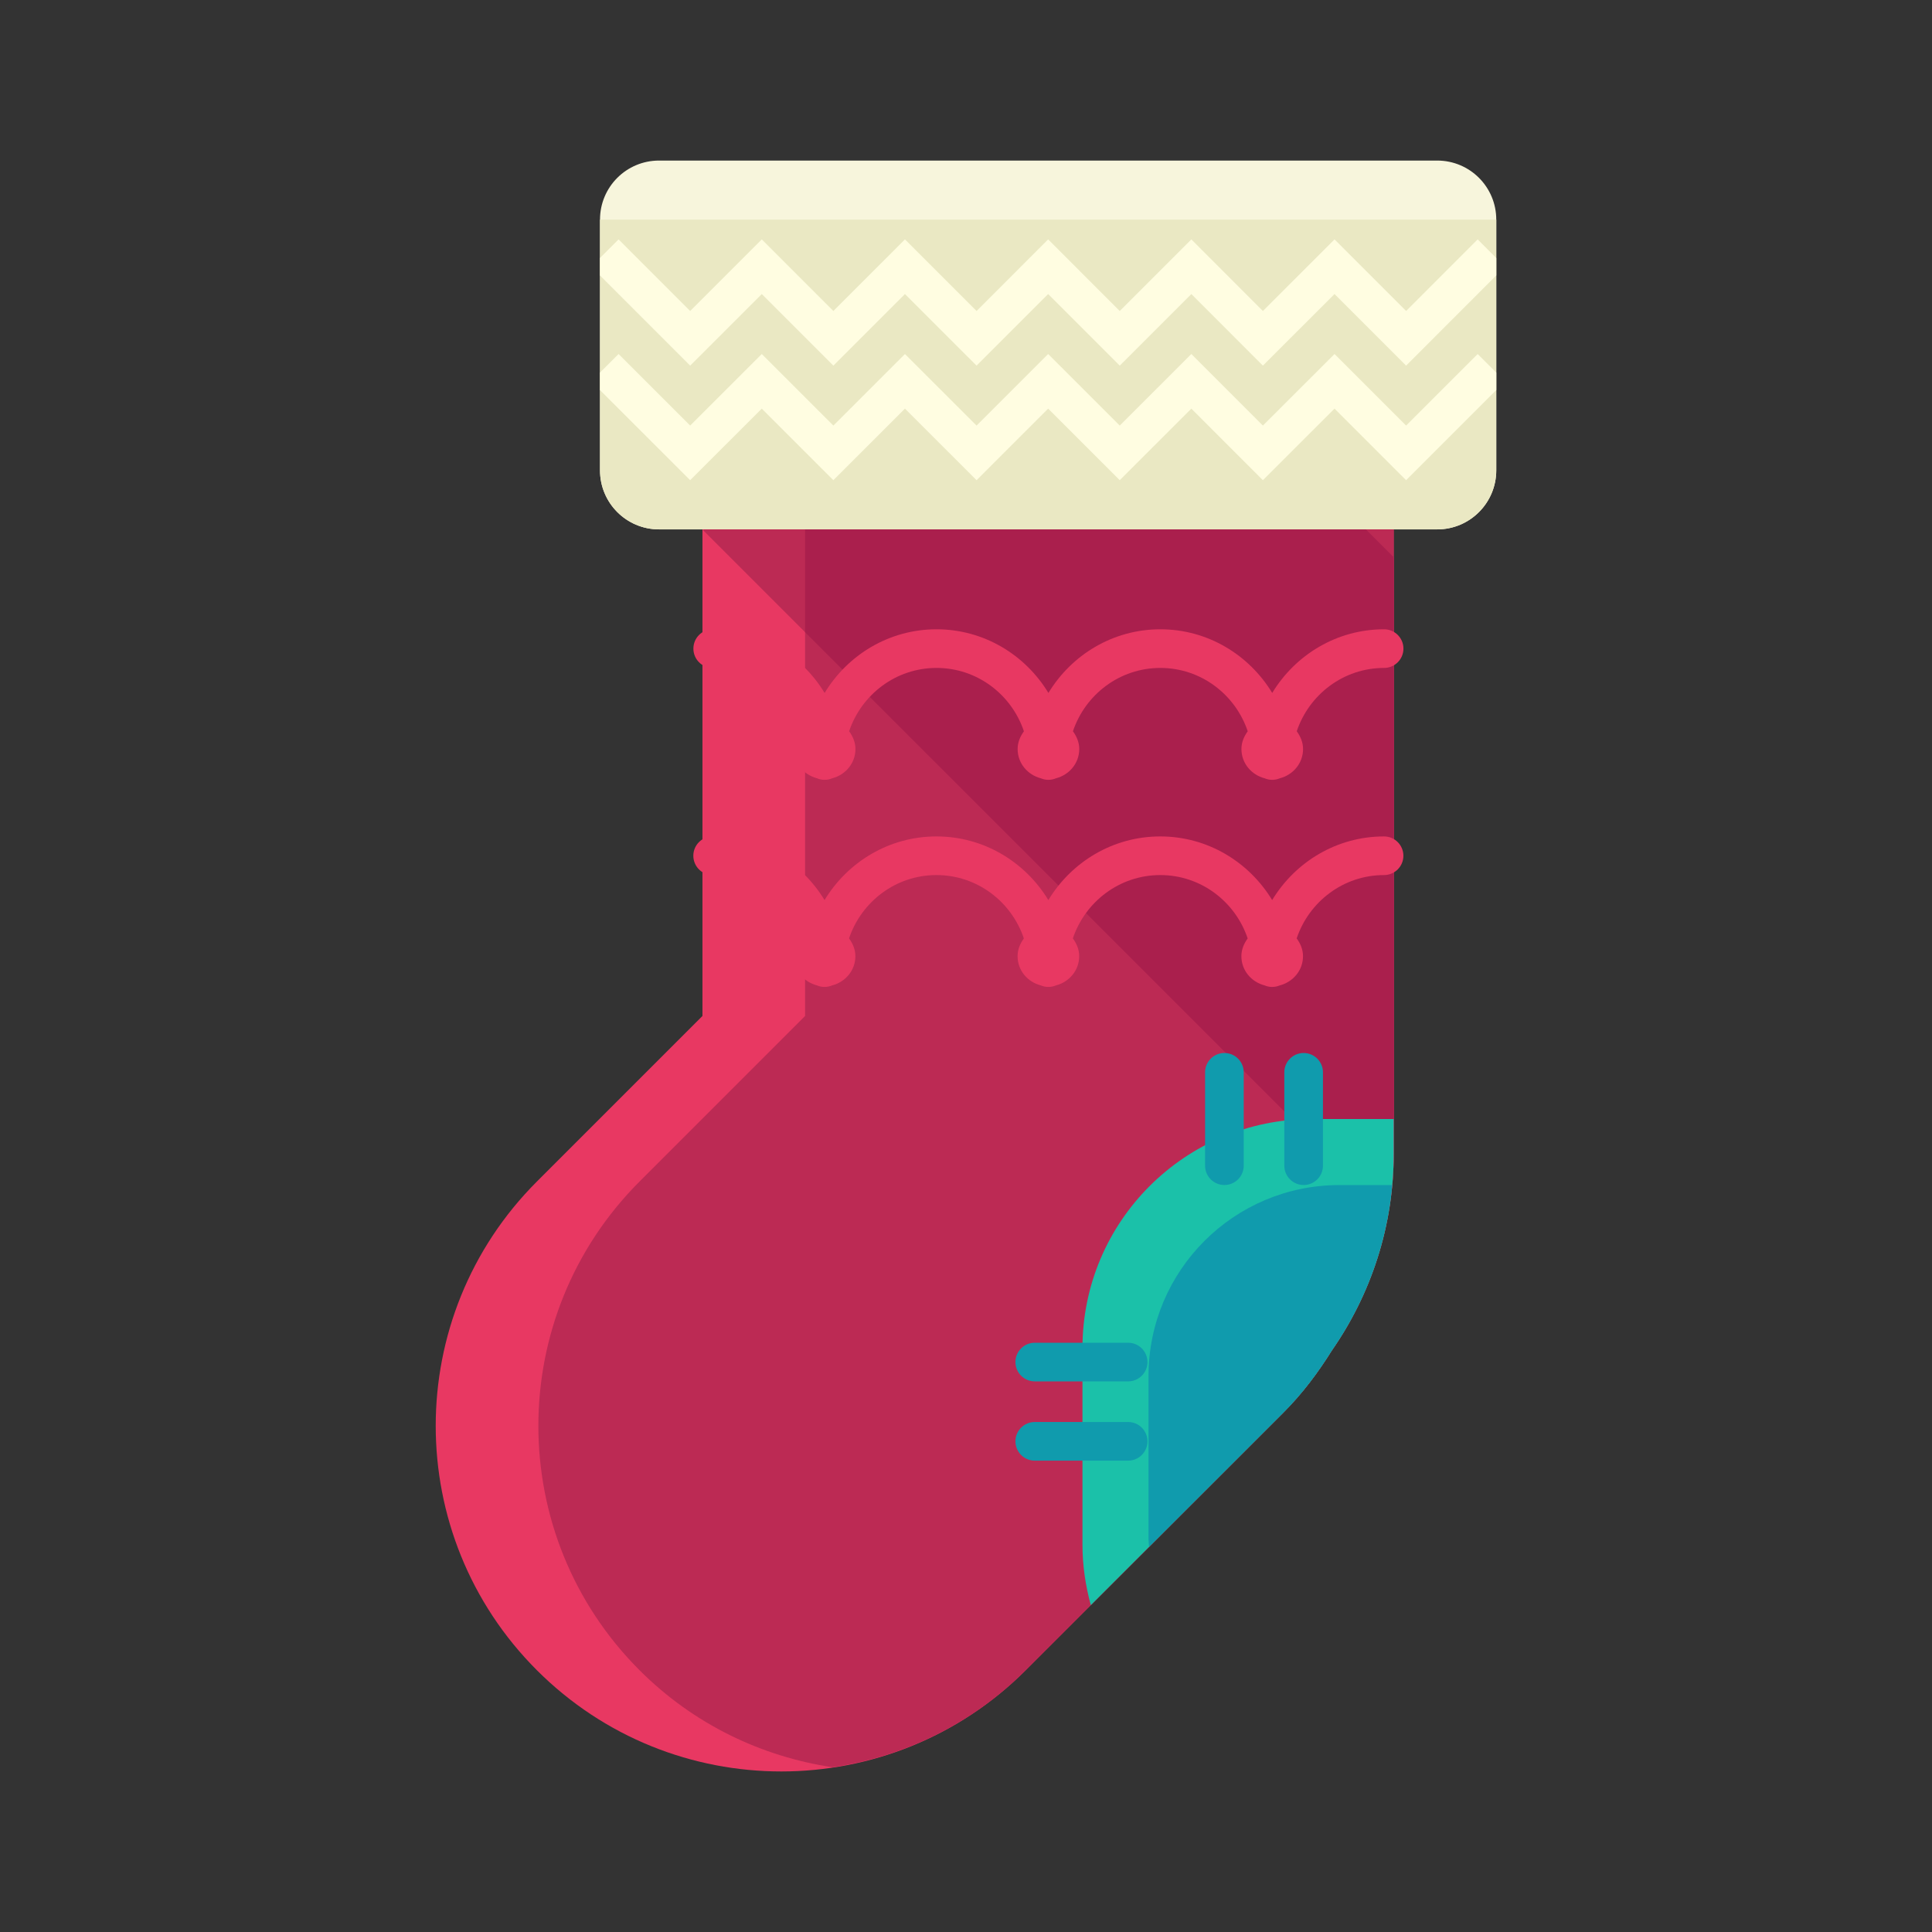 <?xml version="1.0" ?><!DOCTYPE svg  PUBLIC '-//W3C//DTD SVG 1.1//EN'  'http://www.w3.org/Graphics/SVG/1.1/DTD/svg11.dtd'><svg enable-background="new 0 0 75 75" height="75px" id="Layer_1" version="1.1" viewBox="0 0 75 75" width="75px" xml:space="preserve" xmlns="http://www.w3.org/2000/svg" xmlns:xlink="http://www.w3.org/1999/xlink"><rect x="0" y="0" width="75" height="75" fill="#333333" stroke="none"/><g><g><path d="M58.085,18.256c0,1.268-1.025,2.295-2.293,2.295H25.585c-1.268,0-2.293-1.027-2.293-2.295v-9.73    c0-1.268,1.025-2.293,2.293-2.293h30.207c1.268,0,2.293,1.025,2.293,2.293V18.256z" fill="#F7F5DC"/><path d="M23.292,8.526v9.73c0,1.268,1.025,2.295,2.293,2.295h30.207c1.268,0,2.293-1.027,2.293-2.295v-9.73H23.292    z" fill="#EAE8C3"/><g><polygon fill="#FFFDE1" points="58.085,10.016 57.363,9.293 54.585,12.072 51.806,9.293 49.025,12.073 47.308,10.354      47.308,10.354 46.248,9.293 45.187,10.354 43.468,12.073 41.75,10.354 40.689,9.293 39.628,10.354 37.91,12.073 36.191,10.354      35.13,9.293 34.07,10.354 32.351,12.073 30.632,10.354 29.572,9.293 28.511,10.354 26.792,12.073 24.013,9.293 23.292,10.014      23.292,10.694 26.792,14.194 29.572,11.415 32.351,14.194 35.13,11.415 37.91,14.194 40.689,11.415 43.468,14.194 46.248,11.415      49.025,14.194 51.806,11.415 54.585,14.194 58.085,10.691    "/><polygon fill="#FFFDE1" points="58.085,14.465 57.363,13.743 54.585,16.52 52.191,14.126 51.807,13.743 51.806,13.743      51.806,13.743 51.328,14.221 49.025,16.521 46.248,13.743 43.468,16.521 40.689,13.743 37.91,16.521 35.13,13.743 32.351,16.521      29.572,13.743 26.792,16.521 24.013,13.743 23.292,14.464 23.292,15.144 26.792,18.641 29.572,15.863 32.351,18.641      35.13,15.863 37.91,18.641 40.689,15.863 43.468,18.641 46.248,15.863 49.025,18.641 51.806,15.863 54.585,18.641 58.085,15.141         "/></g><path d="M27.269,20.551V39.44l-6.426,6.426c-5.238,5.238-5.238,13.734,0,18.973c5.24,5.238,13.734,5.238,18.973,0    l10.006-10.004c0.74-0.74,1.35-1.559,1.879-2.408c1.508-2.17,2.402-4.795,2.402-7.637V20.551H27.269z" fill="#E83862"/><path d="M24.828,45.866c-5.238,5.238-5.238,13.734,0,18.973c2.111,2.111,4.752,3.355,7.494,3.766    c2.742-0.41,5.385-1.654,7.494-3.766l10.006-10.004c0.74-0.74,1.35-1.559,1.879-2.408c1.508-2.17,2.402-4.795,2.402-7.637V20.551    h-22.85V39.44L24.828,45.866z" fill="#BC2A54"/><path d="M53.023,20.551H27.322l-0.029,0.029l26.59,26.59c0.139-0.773,0.221-1.566,0.221-2.381V21.631    L53.023,20.551z" fill="#BC2A54"/><path d="M31.253,20.551v3.99L53.882,47.17v-0.002c0.066-0.369,0.117-0.742,0.154-1.121    c0.002-0.021,0.006-0.045,0.01-0.068c0.035-0.391,0.057-0.787,0.057-1.189V21.631l-1.08-1.08H31.253z" fill="#AA1F4D"/></g><path d="M50.914,43.44c-4.91,0-8.893,3.982-8.893,8.893v7.627c0,0.814,0.119,1.6,0.324,2.35l7.477-7.475   c0.74-0.74,1.35-1.559,1.879-2.408c1.508-2.17,2.402-4.795,2.402-7.637v-1.35H50.914z" fill="#1BC1A9"/><path d="M51.701,52.426c1.29-1.857,2.126-4.048,2.342-6.422h-2.049c-4.092,0-7.408,3.316-7.408,7.409v6.353   c0,0.096,0.016,0.188,0.02,0.283l5.217-5.215C50.562,54.094,51.171,53.276,51.701,52.426z" fill="#109BAD"/><g><g><path d="M43.794,53.625h-3.625c-0.414,0-0.75-0.336-0.75-0.75s0.336-0.75,0.75-0.75h3.625     c0.414,0,0.75,0.336,0.75,0.75S44.208,53.625,43.794,53.625z" fill="#109BAD"/></g><g><path d="M43.794,56.702h-3.625c-0.414,0-0.75-0.336-0.75-0.75s0.336-0.75,0.75-0.75h3.625     c0.414,0,0.75,0.336,0.75,0.75S44.208,56.702,43.794,56.702z" fill="#109BAD"/></g></g><g><g><path d="M50.607,46.002c-0.414,0-0.75-0.336-0.75-0.75v-3.625c0-0.414,0.336-0.75,0.75-0.75s0.75,0.336,0.75,0.75     v3.625C51.357,45.667,51.021,46.002,50.607,46.002z" fill="#109BAD"/></g><g><path d="M47.531,46.002c-0.414,0-0.75-0.336-0.75-0.75v-3.625c0-0.414,0.336-0.75,0.75-0.75s0.75,0.336,0.75,0.75     v3.625C48.281,45.667,47.945,46.002,47.531,46.002z" fill="#109BAD"/></g></g><g><path d="M27.667,25.929c1.583,0,2.914,1.035,3.393,2.459c-0.143,0.197-0.244,0.426-0.244,0.688    c0,0.557,0.389,1.004,0.903,1.138c0.09,0.038,0.188,0.059,0.292,0.059s0.202-0.021,0.292-0.059    c0.516-0.133,0.905-0.582,0.905-1.138c0-0.262-0.103-0.492-0.245-0.689c0.479-1.423,1.81-2.458,3.392-2.458    c1.583,0,2.914,1.035,3.393,2.459c-0.143,0.197-0.244,0.426-0.244,0.688c0,0.557,0.389,1.004,0.903,1.138    c0.09,0.038,0.188,0.059,0.292,0.059s0.202-0.021,0.292-0.059c0.516-0.133,0.905-0.582,0.905-1.138    c0-0.262-0.103-0.492-0.245-0.689c0.479-1.423,1.81-2.458,3.392-2.458c1.583,0,2.914,1.035,3.393,2.459    c-0.143,0.197-0.244,0.426-0.244,0.688c0,0.557,0.389,1.004,0.903,1.138c0.09,0.038,0.188,0.059,0.292,0.059    s0.202-0.021,0.292-0.059c0.516-0.133,0.905-0.582,0.905-1.138c0-0.262-0.103-0.492-0.245-0.689    c0.479-1.423,1.81-2.458,3.392-2.458c0.414,0,0.75-0.336,0.75-0.75s-0.336-0.75-0.75-0.75c-1.846,0-3.45,0.997-4.344,2.471    c-0.894-1.474-2.498-2.471-4.344-2.471s-3.45,0.997-4.344,2.471c-0.894-1.474-2.498-2.471-4.344-2.471s-3.45,0.997-4.344,2.471    c-0.894-1.474-2.498-2.471-4.344-2.471c-0.414,0-0.75,0.336-0.75,0.75S27.252,25.929,27.667,25.929z" fill="#E83862"/><path d="M53.729,32.47c-1.846,0-3.45,0.997-4.344,2.471c-0.894-1.474-2.498-2.471-4.344-2.471    s-3.45,0.997-4.344,2.471c-0.894-1.474-2.498-2.471-4.344-2.471s-3.45,0.997-4.344,2.471c-0.894-1.474-2.498-2.471-4.344-2.471    c-0.414,0-0.75,0.336-0.75,0.75s0.336,0.75,0.75,0.75c1.583,0,2.915,1.036,3.393,2.46c-0.143,0.197-0.244,0.427-0.244,0.688    c0,0.556,0.389,1.003,0.903,1.136c0.09,0.038,0.188,0.059,0.292,0.059s0.202-0.021,0.292-0.059    c0.516-0.133,0.905-0.581,0.905-1.136c0-0.263-0.103-0.493-0.246-0.69c0.479-1.423,1.811-2.458,3.393-2.458    c1.583,0,2.915,1.036,3.393,2.46c-0.143,0.197-0.244,0.427-0.244,0.688c0,0.556,0.389,1.003,0.903,1.136    c0.09,0.038,0.188,0.059,0.292,0.059s0.202-0.021,0.292-0.059c0.516-0.133,0.905-0.581,0.905-1.136    c0-0.263-0.103-0.493-0.246-0.69c0.479-1.423,1.811-2.458,3.393-2.458c1.583,0,2.915,1.036,3.393,2.46    c-0.143,0.197-0.244,0.427-0.244,0.688c0,0.556,0.389,1.003,0.903,1.136c0.09,0.038,0.188,0.059,0.292,0.059    s0.202-0.021,0.292-0.059c0.516-0.133,0.905-0.581,0.905-1.136c0-0.263-0.103-0.493-0.246-0.69    c0.479-1.423,1.811-2.458,3.393-2.458c0.414,0,0.75-0.336,0.75-0.75S54.143,32.47,53.729,32.47z" fill="#E83862"/></g></g></svg>